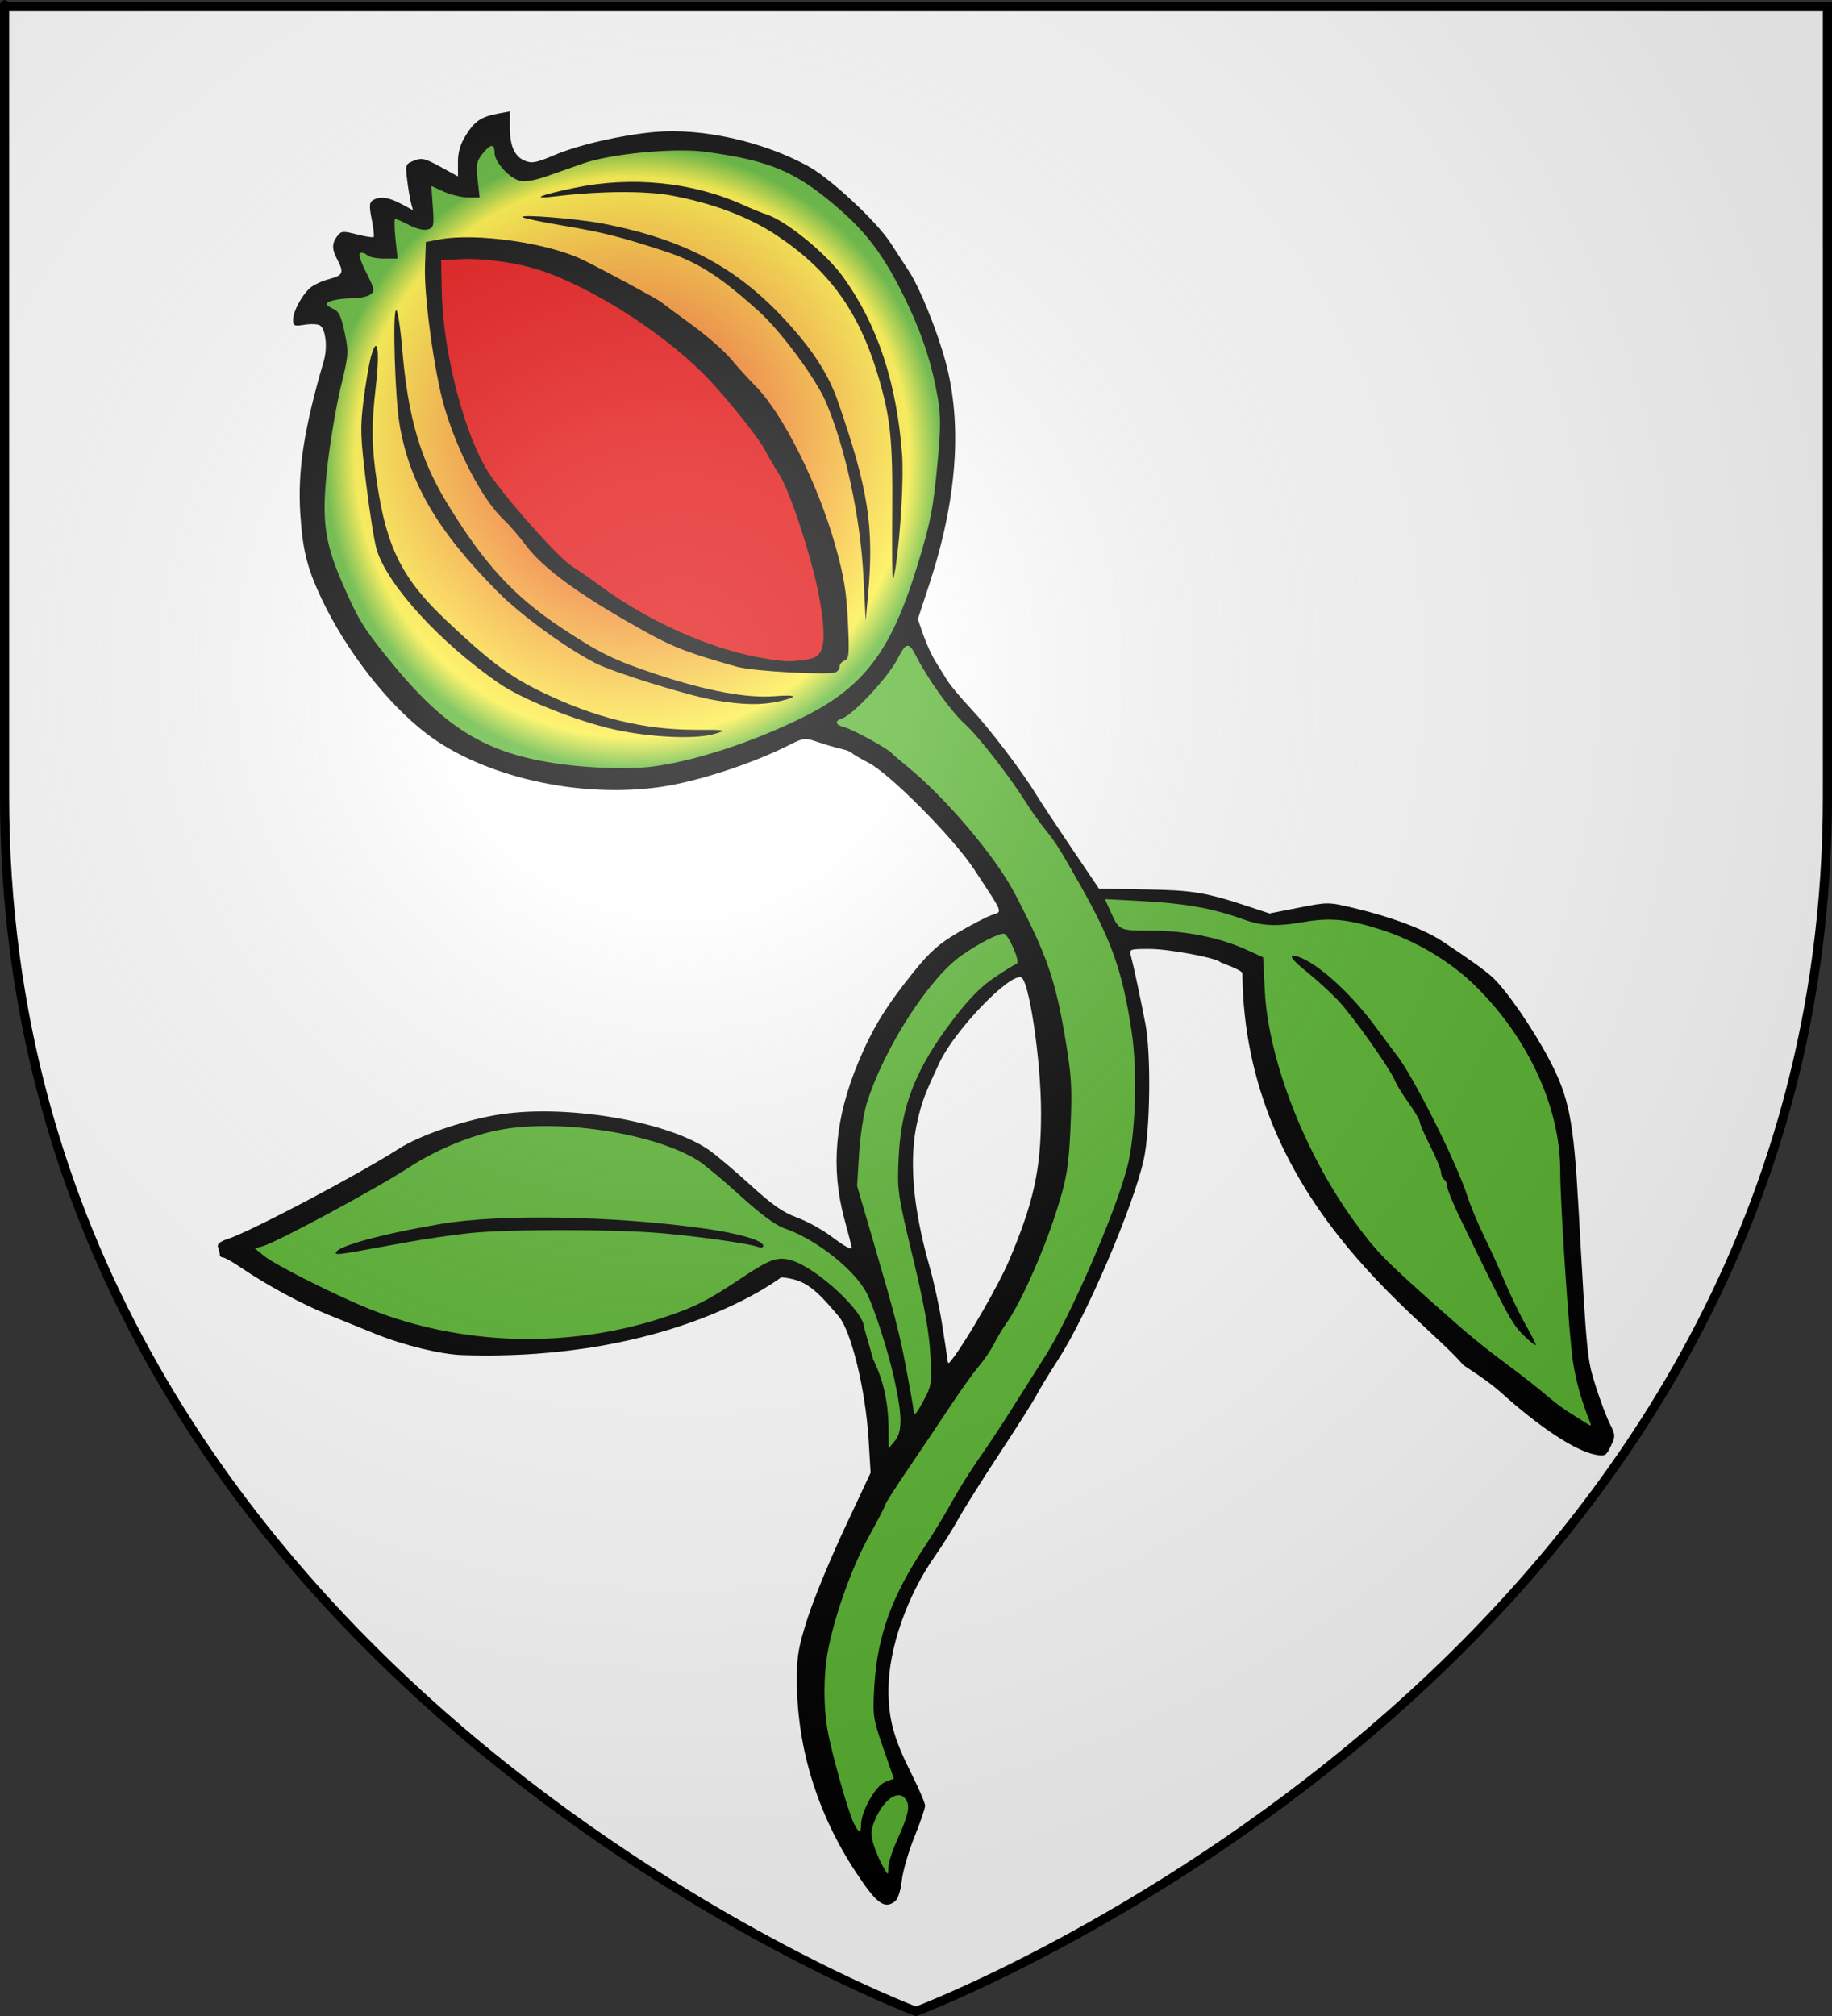<?xml version="1.0" encoding="UTF-8" standalone="no"?>
<svg
   xmlns:dc="http://purl.org/dc/elements/1.1/"
   xmlns:cc="http://web.resource.org/cc/"
   xmlns:rdf="http://www.w3.org/1999/02/22-rdf-syntax-ns#"
   xmlns:svg="http://www.w3.org/2000/svg"
   xmlns="http://www.w3.org/2000/svg"
   xmlns:xlink="http://www.w3.org/1999/xlink"
   xmlns:sodipodi="http://sodipodi.sourceforge.net/DTD/sodipodi-0.dtd"
   xmlns:inkscape="http://www.inkscape.org/namespaces/inkscape"
   height="660"
   width="600"
   version="1.0"
   id="svg2"
   sodipodi:version="0.32"
   inkscape:version="0.44.1"
   sodipodi:docname="Blason_Royaume_de_Grenade_2.svg"
   sodipodi:docbase="G:\blasons"
   inkscape:export-filename="/Users/olivier/Desktop/Blason Rouge/Blason_Vide_3D.png"
   inkscape:export-xdpi="144"
   inkscape:export-ydpi="144">
  <rect width="100%" height="100%" fill="#333333" stroke="none"/>
  <sodipodi:namedview
     inkscape:window-height="712"
     inkscape:window-width="1024"
     inkscape:pageshadow="2"
     inkscape:pageopacity="0.0"
     guidetolerance="10.0"
     gridtolerance="10.0"
     objecttolerance="10.0"
     borderopacity="1.0"
     bordercolor="#666666"
     pagecolor="#ffffff"
     id="base"
     showgrid="false"
     height="660px"
     inkscape:zoom="0.77248022"
     inkscape:cx="167.37481"
     inkscape:cy="396.08677"
     inkscape:window-x="-4"
     inkscape:window-y="-4"
     inkscape:current-layer="layer3"
     showguides="true"
     inkscape:guide-bbox="true" />
  <desc
     id="desc4">Flag of Canton of Valais (Wallis)</desc>
  <defs
     id="defs6">
    <linearGradient
       id="linearGradient10877">
      <stop
         style="stop-color:#e20909;stop-opacity:1;"
         offset="0"
         id="stop10879" />
      <stop
         id="stop12661"
         offset="0.9"
         style="stop-color:#fcef3c;stop-opacity:1;" />
      <stop
         style="stop-color:#5ab532;stop-opacity:1;"
         offset="1"
         id="stop10881" />
    </linearGradient>
    <linearGradient
       id="linearGradient2893">
      <stop
         style="stop-color:white;stop-opacity:0.314;"
         offset="0"
         id="stop2895" />
      <stop
         id="stop2897"
         offset="0.19"
         style="stop-color:white;stop-opacity:0.251;" />
      <stop
         style="stop-color:#6b6b6b;stop-opacity:0.125;"
         offset="0.6"
         id="stop2901" />
      <stop
         style="stop-color:black;stop-opacity:0.125;"
         offset="1"
         id="stop2899" />
    </linearGradient>
    <linearGradient
       id="linearGradient2885">
      <stop
         id="stop2887"
         offset="0"
         style="stop-color:white;stop-opacity:1;" />
      <stop
         style="stop-color:white;stop-opacity:1;"
         offset="0.229"
         id="stop2891" />
      <stop
         id="stop2889"
         offset="1"
         style="stop-color:black;stop-opacity:1;" />
    </linearGradient>
    <linearGradient
       id="linearGradient2955">
      <stop
         id="stop2867"
         offset="0"
         style="stop-color:#fd0000;stop-opacity:1;" />
      <stop
         style="stop-color:#e77275;stop-opacity:0.659;"
         offset="0.5"
         id="stop2873" />
      <stop
         style="stop-color:black;stop-opacity:0.323;"
         offset="1"
         id="stop2959" />
    </linearGradient>
    <radialGradient
       inkscape:collect="always"
       xlink:href="#linearGradient2955"
       id="radialGradient2961"
       cx="225.524"
       cy="218.901"
       fx="225.524"
       fy="218.901"
       r="300"
       gradientTransform="matrix(-4.167939e-4,2.183,-1.884,-3.599562e-4,615.597,-289.121)"
       gradientUnits="userSpaceOnUse" />
    <polygon
       id="star"
       transform="scale(53,53)"
       points="0,-1 0.588,0.809 -0.951,-0.309 0.951,-0.309 -0.588,0.809 0,-1 " />
    <clipPath
       id="clip">
      <path
         d="M 0,-200 L 0,600 L 300,600 L 300,-200 L 0,-200 z "
         id="path10" />
    </clipPath>
    <radialGradient
       inkscape:collect="always"
       xlink:href="#linearGradient2955"
       id="radialGradient1911"
       gradientUnits="userSpaceOnUse"
       gradientTransform="matrix(-4.167939e-4,2.183,-1.884,-3.599562e-4,615.597,-289.121)"
       cx="225.524"
       cy="218.901"
       fx="225.524"
       fy="218.901"
       r="300" />
    <radialGradient
       inkscape:collect="always"
       xlink:href="#linearGradient2955"
       id="radialGradient2865"
       gradientUnits="userSpaceOnUse"
       gradientTransform="matrix(0,1.749,-1.593,-1.049767e-7,551.788,-191.29)"
       cx="225.524"
       cy="218.901"
       fx="225.524"
       fy="218.901"
       r="300" />
    <radialGradient
       inkscape:collect="always"
       xlink:href="#linearGradient2955"
       id="radialGradient2871"
       gradientUnits="userSpaceOnUse"
       gradientTransform="matrix(0,1.386,-1.323,-5.741131e-8,-158.082,-109.541)"
       cx="225.524"
       cy="218.901"
       fx="225.524"
       fy="218.901"
       r="300" />
    <radialGradient
       inkscape:collect="always"
       xlink:href="#linearGradient2893"
       id="radialGradient3163"
       gradientUnits="userSpaceOnUse"
       gradientTransform="matrix(1.353,0,0,1.349,-77.629,-85.747)"
       cx="221.445"
       cy="226.331"
       fx="221.445"
       fy="226.331"
       r="300" />
    <radialGradient
       gradientTransform="matrix(1.353,0,0,1.349,-77.629,-85.747)"
       gradientUnits="userSpaceOnUse"
       xlink:href="#linearGradient2893"
       id="radialGradient9547"
       fy="226.331"
       fx="221.445"
       r="300"
       cy="226.331"
       cx="221.445" />
    <radialGradient
       gradientTransform="matrix(0,1.386,-1.323,-5.741131e-8,-158.082,-109.541)"
       gradientUnits="userSpaceOnUse"
       xlink:href="#linearGradient2955"
       id="radialGradient9545"
       fy="218.901"
       fx="225.524"
       r="300"
       cy="218.901"
       cx="225.524" />
    <radialGradient
       gradientTransform="matrix(0,1.749,-1.593,-1.049767e-7,551.788,-191.29)"
       gradientUnits="userSpaceOnUse"
       xlink:href="#linearGradient2955"
       id="radialGradient9543"
       fy="218.901"
       fx="225.524"
       r="300"
       cy="218.901"
       cx="225.524" />
    <radialGradient
       gradientTransform="matrix(-4.167939e-4,2.183,-1.884,-3.599562e-4,615.597,-289.121)"
       gradientUnits="userSpaceOnUse"
       xlink:href="#linearGradient2955"
       id="radialGradient9541"
       fy="218.901"
       fx="225.524"
       r="300"
       cy="218.901"
       cx="225.524" />
    <clipPath
       id="clipPath9537">
      <path
         id="path9539"
         d="M 0,-200 L 0,600 L 300,600 L 300,-200 L 0,-200 z " />
    </clipPath>
    <polygon
       id="polygon9535"
       transform="scale(53,53)"
       points="0,-1 0.588,0.809 -0.951,-0.309 0.951,-0.309 -0.588,0.809 0,-1 " />
    <radialGradient
       gradientTransform="matrix(-4.167939e-4,2.183,-1.884,-3.599562e-4,615.597,-289.121)"
       gradientUnits="userSpaceOnUse"
       xlink:href="#linearGradient2955"
       id="radialGradient9533"
       fy="218.901"
       fx="225.524"
       r="300"
       cy="218.901"
       cx="225.524" />
    <linearGradient
       id="linearGradient9525">
      <stop
         id="stop9527"
         offset="0"
         style="stop-color:#fd0000;stop-opacity:1" />
      <stop
         id="stop9529"
         offset="0.5"
         style="stop-color:#e77275;stop-opacity:0.659" />
      <stop
         id="stop9531"
         offset="1"
         style="stop-color:black;stop-opacity:0.323" />
    </linearGradient>
    <linearGradient
       id="linearGradient9517">
      <stop
         id="stop9519"
         offset="0"
         style="stop-color:white;stop-opacity:1" />
      <stop
         id="stop9521"
         offset="0.229"
         style="stop-color:white;stop-opacity:1" />
      <stop
         id="stop9523"
         offset="1"
         style="stop-color:black;stop-opacity:1" />
    </linearGradient>
    <linearGradient
       id="linearGradient9507">
      <stop
         id="stop9509"
         offset="0"
         style="stop-color:white;stop-opacity:0.314" />
      <stop
         id="stop9511"
         offset="0.19"
         style="stop-color:white;stop-opacity:0.251" />
      <stop
         id="stop9513"
         offset="0.6"
         style="stop-color:#6b6b6b;stop-opacity:0.125" />
      <stop
         id="stop9515"
         offset="1"
         style="stop-color:black;stop-opacity:0.125" />
    </linearGradient>
    <radialGradient
       inkscape:collect="always"
       xlink:href="#linearGradient10877"
       id="radialGradient13548"
       cx="207.087"
       cy="149.629"
       fx="207.087"
       fy="149.629"
       r="100.779"
       gradientTransform="matrix(1,0,0,1.011,0,-1.584)"
       gradientUnits="userSpaceOnUse" />
  </defs>
  <g
     inkscape:groupmode="layer"
     id="layer3"
     inkscape:label="Fond écu"
     style="display:inline">
    <path
       id="path2855"
       style="fill:white;fill-opacity:1;fill-rule:evenodd;stroke:none;stroke-width:1px;stroke-linecap:butt;stroke-linejoin:miter;stroke-opacity:1"
       d="M 300,658.5 C 300,658.5 598.5,546.18 598.5,260.728 C 598.5,-24.723 598.5,2.176 598.5,2.176 L 1.5,2.176 L 1.5,260.728 C 1.5,546.18 300,658.5 300,658.5 z "
       sodipodi:nodetypes="cccccc" />
    <path
       style="fill:#010000;stroke:none;stroke-opacity:1"
       d="M 293.175,622.414 C 294.089,621.688 294.999,618.856 295.347,615.658 C 295.676,612.629 297.529,606.223 299.465,601.422 C 301.401,596.621 302.985,592.003 302.985,591.159 C 302.985,590.315 301.009,585.69 298.594,580.882 C 292.71,569.165 290.985,562.893 290.985,553.213 C 290.985,539.84 297.062,522.41 306.297,509.294 C 308.671,505.923 312.109,500.464 313.936,497.164 C 315.764,493.864 321.859,484.189 327.482,475.664 C 333.105,467.139 338.46,458.69 339.384,456.889 C 340.307,455.088 343.598,449.688 346.696,444.889 C 355.971,430.526 371.129,395.075 374.573,379.693 C 376.719,370.111 377.032,344.99 375.129,335.164 C 373.361,326.03 371.163,315.744 370.377,312.914 C 369.772,310.738 369.977,310.664 376.619,310.672 C 382.757,310.679 398.209,313.555 399.604,314.95 C 399.903,315.249 407.462,317.737 406.892,318.801 C 407.599,392.64 465.697,430.755 479.289,446.937 L 483.887,450.003 C 486.416,451.69 489.835,454.291 491.485,455.784 C 504.049,467.154 515.944,475.003 522.465,476.226 C 525.665,476.827 526.037,476.623 527.557,473.436 C 529.107,470.186 529.088,469.784 527.219,466.081 C 526.132,463.927 524.036,458.339 522.561,453.664 C 519.765,444.8 519.71,444.23 516.966,395.164 C 515.377,366.753 513.904,359.285 507.474,347.019 C 502.193,336.948 493.395,324.17 488.853,319.978 C 486.418,317.73 481.261,314.029 472.459,308.211 C 466.507,304.277 455.835,300.242 443.746,297.354 C 435.047,295.276 434.962,295.275 425.392,297.156 L 415.777,299.047 L 409.131,296.847 C 394.952,292.155 390.719,291.449 375.208,291.188 L 359.931,290.932 L 350.879,277.548 C 345.901,270.187 340.625,262.196 339.156,259.79 C 334.592,252.317 324.019,238.455 317.864,231.875 C 314.627,228.415 311.233,224.365 310.322,222.874 C 309.411,221.384 307.668,218.589 306.449,216.664 C 305.23,214.739 303.417,210.81 302.418,207.932 L 300.603,202.701 L 304.311,191.432 C 313.473,163.583 315.267,138.795 309.611,118.164 C 306.805,107.927 301.173,94.064 297.662,88.754 C 296.357,86.78 293.639,82.603 291.622,79.473 C 287.171,72.562 271.958,58.39 264.744,54.432 C 249.929,46.305 230.018,41.86 214.485,43.211 C 203.702,44.15 189.467,47.413 181.658,50.736 C 175.692,53.274 174.173,53.571 171.917,52.636 C 168.48,51.212 166.985,47.838 166.985,41.506 L 166.985,36.442 L 163.396,37.115 C 157.621,38.198 155.583,39.526 152.701,44.081 C 150.744,47.174 149.985,49.683 149.985,53.058 L 149.985,57.743 L 144.235,54.598 C 139.188,51.837 138.132,51.591 135.601,52.585 C 132.802,53.683 132.735,53.873 133.354,58.941 C 133.704,61.814 134.276,65.21 134.625,66.489 L 135.258,68.814 L 131.386,66.739 C 127.242,64.518 124.335,64.156 122.083,65.582 C 120.943,66.304 120.879,67.466 121.743,71.817 C 122.326,74.758 122.612,77.36 122.377,77.599 C 122.142,77.838 119.68,77.451 116.906,76.741 C 112.291,75.558 111.744,75.605 110.456,77.306 C 108.641,79.703 108.649,81.495 110.491,85.028 C 112.734,89.329 112.378,90.144 107.713,91.392 C 105.363,92.02 102.55,93.351 101.463,94.349 C 98.722,96.864 95.985,102.034 95.985,104.696 C 95.985,106.705 96.347,106.862 99.735,106.324 C 101.798,105.996 104.064,106.087 104.77,106.527 C 106.689,107.72 107.339,113.753 106.031,118.223 C 99.549,140.372 97.448,154.023 98.347,168.154 C 99.109,180.148 100.593,186.061 105.363,196.11 C 113.402,213.046 126.709,230.17 139.485,240.018 C 157.971,254.268 189.562,261.504 216.371,257.629 C 228.389,255.892 246.245,250.074 258.444,243.92 C 263.234,241.504 263.556,241.471 267.944,242.959 C 270.442,243.805 273.831,244.796 275.475,245.16 C 277.12,245.525 278.695,246.125 278.975,246.493 C 279.256,246.862 281.681,248.289 284.365,249.664 C 291.447,253.292 312.231,274.251 319.073,284.664 C 328.91,299.635 328.408,298.321 324.771,299.589 C 323.04,300.193 318.098,302.753 313.788,305.279 C 307.525,308.951 304.603,311.543 299.219,318.202 C 290.2,329.357 285.704,336.704 281.044,347.9 C 273.493,366.044 272.041,382.263 276.483,398.842 C 277.856,403.969 278.981,408.277 278.983,408.414 C 278.992,409.363 276.707,408.12 272.152,404.697 C 269.248,402.516 264.216,399.762 260.97,398.578 C 256.479,396.941 252.843,394.396 245.776,387.944 C 240.666,383.28 234.538,378.113 232.159,376.463 C 218.206,366.787 184.017,361.227 162.22,365.089 C 150.733,367.125 137.372,371.767 130.611,376.073 C 116.802,384.868 82.15,403.135 74.463,405.671 C 71.928,406.508 71.018,407.307 71.416,408.346 C 71.729,409.161 71.985,410.241 71.985,410.746 C 71.985,411.251 72.44,411.664 72.995,411.664 C 73.551,411.664 76.159,413.127 78.79,414.914 C 87.234,420.649 98.729,426.888 106.985,430.216 C 110.01,431.436 117.155,434.333 122.863,436.654 C 132.506,440.576 144.629,443.406 151.322,443.629 C 220.432,445.918 255.87,418.14 255.87,418.14 C 263.073,418.953 266.189,420.713 274.861,431.19 C 278.595,435.701 283.444,454.185 284.501,471.664 L 285.136,482.164 L 276.678,500.205 C 272.027,510.127 266.593,523.281 264.603,529.436 C 261.498,539.042 260.985,541.957 260.985,550.015 C 260.985,572.03 267.636,593.696 280.295,612.919 C 287.116,623.276 289.697,625.179 293.175,622.414 z "
       id="path1971"
       sodipodi:nodetypes="cssssssssssssssscccssssssssssccccccsssscccssssssscccscccsscccssssssssssssssssssssssssssssssssssssssssscsscccsssc" />
    <path
       style="fill:#5ab532;fill-opacity:1;stroke:none;stroke-opacity:1"
       d="M 285.984,603.451 C 285.149,600.514 285.257,598.949 286.504,595.964 C 289.571,588.625 294.726,585.443 296.917,589.536 C 298.071,591.694 297.36,594.556 293.586,602.943 C 292.155,606.121 290.966,609.946 290.943,611.443 C 290.902,614.147 290.889,614.142 288.971,610.664 C 287.91,608.739 286.566,605.493 285.984,603.451 z "
       id="path1969" />
    <path
       style="fill:#5ab532;fill-opacity:1;stroke:none;stroke-opacity:1"
       d="M 279.644,596.914 C 277.802,593.277 272.297,573.721 271.007,566.23 C 269.69,558.585 269.706,548.595 271.046,541.098 C 273.101,529.605 278.894,513.242 284.461,503.21 C 287.499,497.735 289.985,492.934 289.985,492.541 C 289.985,492.148 293.454,486.728 297.694,480.496 C 301.933,474.263 308.08,465.114 311.352,460.164 C 314.625,455.214 318.733,449.481 320.481,447.425 C 322.229,445.368 324.52,441.993 325.572,439.925 C 326.624,437.856 328.449,434.814 329.626,433.164 C 334.097,426.9 341.352,410.798 345.622,397.664 C 349.346,386.211 350.035,382.219 350.626,368.664 C 351.166,356.287 350.929,352.188 349.008,340.664 C 345.698,320.804 342.938,312.812 332.43,292.664 C 326.039,280.41 309.718,261.139 296.985,250.813 C 294.51,248.806 292.26,246.876 291.985,246.524 C 290.936,245.18 279.261,238.771 276.685,238.125 C 273.597,237.35 273.174,236.061 275.735,235.233 C 279.409,234.045 290.925,221.662 294.048,215.542 C 296.79,210.166 297.643,210.073 300.09,214.879 C 303.937,222.435 311.61,233.093 316.112,237.135 C 320.44,241.02 330.849,254.425 336.311,263.145 C 337.865,265.626 340.565,269.406 342.311,271.545 C 345.677,275.668 346.98,277.735 353.728,289.664 C 364.147,308.082 367.625,317.97 370.614,337.664 C 372.611,350.825 371.919,371.76 369.14,382.264 C 365.065,397.668 350.432,431.291 342.201,444.164 C 339.388,448.564 334.476,456.318 331.286,461.394 C 328.095,466.47 323.327,473.67 320.689,477.394 C 318.052,481.118 314.036,487.539 311.764,491.664 C 309.493,495.789 305.526,502.314 302.948,506.164 C 292.079,522.399 287.276,535.698 286.336,552.164 C 285.79,561.731 285.917,562.601 289.261,572.238 L 292.756,582.312 L 289.864,583.404 C 286.777,584.569 282.014,593.049 281.995,597.414 C 281.982,600.39 281.335,600.253 279.644,596.914 z "
       id="path1967" />
    <path
       style="fill:#5ab532;fill-opacity:1;stroke:none;stroke-opacity:1"
       d="M 282.985,434.544 C 282.985,429.38 267.532,415.107 259.257,412.627 C 254.736,411.273 252.187,412.169 242.88,418.381 C 231.952,425.677 227.723,427.838 217.985,431.101 C 186.621,441.612 151.332,440.675 120.985,428.527 C 110.109,424.173 89.975,414.046 86.485,411.174 L 83.485,408.705 L 85.957,408.01 C 90.718,406.671 123.01,389.292 134.044,382.131 C 142.319,376.759 152.587,372.37 161.753,370.285 C 181.064,365.893 213.993,370.679 228.751,380.023 C 230.805,381.324 236.985,386.485 242.485,391.493 C 249.101,397.517 253.975,401.114 256.887,402.122 C 267.32,405.734 279.829,415.587 283.867,423.375 C 286.297,428.061 290.952,442.577 292.924,451.617 C 295.548,463.652 295.572,468.738 293.018,471.803 L 291.052,474.164 L 291.018,468.051 C 290.97,459.212 289.394,452.021 285.968,445.018 C 285.968,445.018 282.985,434.544 282.985,434.544 z "
       id="path1963"
       sodipodi:nodetypes="csssscccsssssssccccc" />
    <path
       style="fill:#010000;stroke:none;stroke-opacity:1"
       d="M 117.485,409.556 C 120.235,409.069 127.21,407.806 132.985,406.747 C 138.76,405.689 147.985,404.333 153.485,403.734 C 166.033,402.367 200.643,402.356 216.485,403.713 C 228.811,404.769 245.453,407.139 248.352,408.251 C 249.25,408.596 249.985,408.417 249.985,407.854 C 249.985,406.138 242.048,403.788 230.985,402.228 C 201.196,398.026 163.876,397.363 144.365,400.69 C 124.65,404.051 109.985,408.103 109.985,410.19 C 109.985,410.776 111.141,410.678 117.485,409.556 z "
       id="path1959" />
    <path
       style="fill:#5ab532;fill-opacity:1;stroke:none;stroke-opacity:1"
       d="M 513.485,462.126 C 511.835,461.099 508.632,458.663 506.366,456.712 C 504.101,454.761 499.23,450.914 495.543,448.164 C 484.563,439.976 481.743,437.657 469.395,426.664 C 453.195,412.242 450.41,409.345 443.267,399.481 C 427.153,377.23 415.366,346.699 414.238,324.291 L 413.69,313.418 L 408.538,311.06 C 399.656,306.993 388.43,304.696 377.358,304.679 C 366.387,304.663 366.584,304.755 363.639,298.259 L 361.869,294.353 L 374.44,295.025 C 388.064,295.753 397.103,297.366 406.485,300.743 C 413.417,303.238 417.743,303.451 427.485,301.776 C 435.765,300.353 441.699,300.97 452.295,304.357 C 463.864,308.054 475.228,314.871 483.506,323.079 C 500.647,340.076 510.985,362.714 510.985,383.253 C 510.985,394.062 513.885,437.615 515.141,445.664 C 516.171,452.263 517.936,458.587 520.584,465.161 C 521.352,467.067 521.276,467.086 518.937,465.575 C 517.588,464.704 515.135,463.152 513.485,462.126 z "
       id="path1957" />
    <path
       style="fill:#010000;stroke:none;stroke-opacity:1"
       d="M 502.985,440.285 C 502.985,439.854 501.517,436.95 499.723,433.832 C 497.928,430.715 494.938,424.564 493.077,420.164 C 491.216,415.764 488.045,408.789 486.03,404.664 C 484.015,400.539 481.574,394.689 480.607,391.664 C 477.019,380.449 462.536,351.644 457.226,345.164 C 456.775,344.614 453.757,340.564 450.519,336.164 C 442.367,325.085 431.429,315.209 425.079,313.194 C 421.567,312.079 422.72,313.973 428.235,318.38 C 431.123,320.687 435.558,324.732 438.092,327.369 C 442.867,332.338 455.364,349.957 456.918,353.911 C 457.405,355.15 459.419,358.413 461.394,361.161 C 463.369,363.909 464.985,366.667 464.985,367.291 C 464.985,367.914 466.552,371.515 468.466,375.294 C 470.381,379.072 471.956,382.925 471.966,383.855 C 471.977,384.785 472.435,385.824 472.985,386.164 C 473.535,386.504 473.985,387.54 473.985,388.465 C 473.985,389.391 476.062,394.427 478.601,399.656 C 493.481,430.306 495.2,433.468 499.005,437.184 C 501.194,439.321 502.985,440.717 502.985,440.285 z "
       id="path1955" />
    <path
       style="fill:#5ab532;fill-opacity:1;stroke:none;stroke-opacity:1"
       d="M 296.916,448.664 C 294.606,436.436 293.094,430.577 285.963,406.211 L 280.709,388.257 L 281.356,377.711 C 281.712,371.91 282.849,364.464 283.883,361.164 C 289.514,343.191 304.208,320.305 314.959,312.763 C 320.445,308.915 326.762,305.664 328.754,305.664 C 330.227,305.664 334.297,315.06 333.01,315.489 C 332.371,315.702 329.069,317.741 325.671,320.02 C 321.338,322.928 317.329,326.998 312.233,333.664 C 299.898,349.8 295.088,362.009 294.308,379.164 C 293.824,389.799 293.979,390.878 298.975,411.664 C 302.696,427.145 304.296,436.001 304.69,443.297 C 305.217,453.063 305.133,453.623 302.361,458.733 C 299.879,463.311 299.445,463.703 299.192,461.6 C 299.031,460.26 298.007,454.439 296.916,448.664 z "
       id="path1953" />
    <path
       style="fill:white;fill-opacity:1;stroke:none;stroke-opacity:1"
       d="M 308.402,432.664 C 307.558,427.439 305.776,419.339 304.442,414.664 C 298.88,395.167 297.578,379.258 300.522,366.768 C 302.014,360.441 302.854,358.23 307.72,347.829 C 312.609,337.377 330.537,318.682 334.428,319.978 C 337.05,320.852 340.941,347.182 340.958,364.164 C 340.977,382.726 338.608,393.602 330.31,413.048 C 327.194,420.351 317.448,437.368 312.575,444.014 C 310.49,446.858 310.485,446.859 310.211,444.514 C 310.06,443.222 309.246,437.889 308.402,432.664 z "
       id="path1951" />
    <path
       style="fill:url(#radialGradient13548);fill-opacity:1.0;stroke:none;stroke-opacity:1"
       d="M 183.985,250.2 C 158.921,246.798 145.472,238.502 126.376,214.664 C 118.797,205.203 117.109,202.382 112.018,190.664 C 106.118,177.087 105.226,169.571 107.365,151.44 C 108.291,143.588 110.228,132.334 111.67,126.43 C 114.168,116.201 114.226,115.377 112.888,108.93 C 111.788,103.627 110.999,101.951 109.235,101.177 C 107.998,100.634 106.985,99.899 106.985,99.544 C 106.985,98.567 110.994,97.693 115.544,97.678 C 117.776,97.67 120.357,97.102 121.28,96.414 C 122.821,95.265 122.711,94.68 119.924,89.18 C 117.984,85.353 117.3,83.059 118.025,82.817 C 118.65,82.609 119.661,82.94 120.273,83.552 C 120.885,84.163 123.373,84.664 125.802,84.664 L 130.218,84.664 L 129.522,78.164 C 129.139,74.589 129.105,71.664 129.445,71.664 C 129.786,71.664 131.872,72.586 134.082,73.713 C 136.527,74.961 138.909,75.506 140.169,75.106 C 142.061,74.505 142.197,73.868 141.753,67.669 L 141.268,60.889 L 145.377,62.754 C 147.636,63.781 151.195,64.63 153.285,64.642 L 157.084,64.664 L 156.438,58.914 C 155.879,53.943 156.085,52.792 157.961,50.414 C 160.63,47.03 161.985,46.91 161.985,50.058 C 161.985,53.036 166.797,58.328 170.305,59.208 C 171.965,59.625 175.233,59.052 179.207,57.647 C 182.66,56.427 187.96,54.565 190.985,53.51 C 200.165,50.309 220.911,48.328 230.985,49.691 C 250.506,52.331 258.978,55.577 270.597,64.865 C 283.263,74.989 289.541,83.195 297.446,99.961 C 302.314,110.285 305.324,119.717 307.14,130.341 C 308.112,136.025 308.109,140.277 307.125,150.78 C 305.623,166.819 304.827,170.896 300.349,185.481 C 291.814,213.28 282.89,225.007 262.682,234.979 C 246.345,243.04 227.163,249.283 213.485,250.99 C 206.459,251.867 193.76,251.527 183.985,250.2 z "
       id="path1947" />
    <path
       style="fill:#010000;stroke:none;stroke-opacity:1"
       d="M 233.985,240.273 C 238.393,238.963 238.261,238.935 227.485,238.911 C 210.633,238.874 194.896,234.99 177.46,226.566 C 166.982,221.503 160.323,216.519 146.192,203.164 C 131.757,189.522 126.654,179.408 123.487,158.164 C 121.682,146.053 121.61,139.311 123.142,126.06 C 124.484,114.461 123.53,109.178 121.479,116.847 C 120.79,119.423 119.683,125.964 119.02,131.382 C 117.952,140.098 118.056,143.21 119.918,158.355 C 121.076,167.771 122.624,177.47 123.358,179.909 C 126.869,191.574 144.307,210.599 163.612,223.828 C 170.508,228.553 186.264,235.033 198.485,238.171 C 210.664,241.298 227.233,242.279 233.985,240.273 z "
       id="path1945" />
    <path
       style="fill:#010000;stroke:none;stroke-opacity:1"
       d="M 255.426,229.54 C 261.815,228.042 260.99,227.361 253.485,227.937 C 244.608,228.618 231.526,226.197 215.447,220.896 C 201.293,216.23 196.518,213.909 183.929,205.575 C 168.347,195.261 158.59,184.659 146.555,164.968 C 137.747,150.556 133.685,136.801 131.802,115.006 C 131.086,106.719 130.192,101.057 129.681,101.568 C 128.538,102.711 129.392,130.164 130.84,138.834 C 134.058,158.099 143.375,174.006 162.981,193.712 C 170.708,201.479 185.121,212.003 194.985,217.081 C 200.898,220.125 225.013,227.636 233.866,229.192 C 243.165,230.825 249.503,230.928 255.426,229.54 z "
       id="path1943" />
    <path
       style="fill:#010000;stroke:none;stroke-opacity:1"
       d="M 273.735,220.071 C 274.423,219.756 274.985,218.908 274.985,218.188 C 274.985,217.467 275.725,216.594 276.63,216.247 C 278.077,215.692 278.204,214.15 277.691,203.39 C 277.228,193.673 276.387,188.599 273.594,178.664 C 267.869,158.303 256.368,135.361 247.35,126.313 C 245.075,124.031 241.475,120.061 239.35,117.491 C 237.224,114.92 231.435,109.871 226.485,106.27 C 221.535,102.669 217.029,99.341 216.472,98.875 C 215.314,97.907 197.731,88.412 190.985,85.113 C 179.563,79.527 155.956,76.142 143.985,78.375 L 139.485,79.214 L 139.191,87.074 C 138.824,96.85 142.241,121.874 145.458,132.975 C 149.794,147.935 158.092,163.73 164.997,170.164 C 166.768,171.814 169.979,175.527 172.132,178.414 C 178.077,186.385 190.826,195.545 212.612,207.498 C 220.869,212.029 225.904,213.915 241.485,218.314 C 246.589,219.755 271.471,221.111 273.735,220.071 z "
       id="path1941" />
    <path
       style="fill:#e20909;fill-opacity:1;stroke:none;stroke-opacity:1"
       d="M 247.846,215.082 C 231.715,212.03 211.973,203.119 197.121,192.185 C 193.856,189.782 189.403,186.691 187.226,185.316 C 183.239,182.799 168.88,166.901 161.311,156.623 C 152.839,145.118 145.075,116.435 144.674,95.156 L 144.485,85.164 L 150.985,84.839 C 158.652,84.455 170.048,86.105 177.545,88.685 C 195.515,94.867 219.292,110.417 232.563,124.664 C 239.583,132.2 248.76,143.819 250.674,147.594 C 251.67,149.557 253.661,152.964 255.099,155.164 C 258.91,160.998 266.587,184.8 268.557,196.893 C 270.789,210.591 269.969,214.887 264.95,215.782 C 259.093,216.828 256.512,216.722 247.846,215.082 z "
       id="path1939" />
    <path
       style="fill:#010000;stroke:none;stroke-opacity:1"
       d="M 284.253,195.263 C 286.361,172.521 284.438,160.169 274.224,130.861 C 271.854,124.063 267.773,117.203 261.923,110.188 C 244.327,89.087 226.332,78.776 197.338,73.179 C 189.165,71.602 170.178,70.07 171.098,71.063 C 171.435,71.426 177.028,72.619 183.527,73.713 C 197.34,76.038 202.651,77.36 217.253,82.104 C 228.458,85.744 235.567,90.256 248.605,102.003 C 255.782,108.469 267.257,124.008 270.531,131.696 C 276.886,146.617 281.806,169.495 282.782,188.664 L 283.52,203.164 L 284.253,195.263 z "
       id="path1937" />
    <path
       style="fill:#010000;stroke:none;stroke-opacity:1"
       d="M 293.37,185.414 C 295.021,173.959 296.013,156.282 295.433,148.664 C 293.647,125.183 287.353,106.265 276.136,90.664 C 270.604,82.97 257.339,72.167 250.972,70.169 C 249.604,69.74 246.235,68.373 243.485,67.132 C 226.74,59.577 206.935,57.574 188.046,61.526 C 176.492,63.943 173.481,65.309 181.985,64.276 C 196.411,62.523 211.543,62.427 220.028,64.034 C 233.729,66.628 245.287,71.015 254.411,77.086 C 271.48,88.443 281.208,101.856 287.468,122.664 C 291.625,136.478 292.409,143.867 292.22,167.414 C 292.121,179.652 292.202,189.664 292.399,189.664 C 292.597,189.664 293.034,187.752 293.37,185.414 z "
       id="path1898" />
  </g>
  <g
     inkscape:groupmode="layer"
     id="layer4"
     inkscape:label="Meubles">
    <g
       style="opacity:1"
       transform="translate(29.915,-1710.963)"
       id="g2119">
      <g
         transform="translate(-1361.835,-74.826)"
         id="g11024" />
    </g>
  </g>
  <g
     inkscape:groupmode="layer"
     id="layer2"
     inkscape:label="Reflet final"
     sodipodi:insensitive="true">
    <path
       sodipodi:nodetypes="cccccc"
       d="M 300,658.5 C 300,658.5 598.5,546.18 598.5,260.728 C 598.5,-24.723 598.5,2.176 598.5,2.176 L 1.5,2.176 L 1.5,260.728 C 1.5,546.18 300,658.5 300,658.5 z "
       style="opacity:1;fill:url(#radialGradient3163);fill-opacity:1;fill-rule:evenodd;stroke:none;stroke-width:1px;stroke-linecap:butt;stroke-linejoin:miter;stroke-opacity:1"
       id="path2875"
       inkscape:export-xdpi="144"
       inkscape:export-ydpi="144" />
  </g>
  <g
     inkscape:groupmode="layer"
     id="layer1"
     inkscape:label="Contour final"
     sodipodi:insensitive="true">
    <path
       sodipodi:nodetypes="cccccc"
       d="M 300,658.5 C 300,658.5 1.5,546.18 1.5,260.728 C 1.5,-24.723 1.5,2.176 1.5,2.176 L 598.5,2.176 L 598.5,260.728 C 598.5,546.18 300,658.5 300,658.5 z "
       style="opacity:1;fill:none;fill-opacity:1;fill-rule:evenodd;stroke:#000000;stroke-width:3;stroke-linecap:butt;stroke-linejoin:miter;stroke-miterlimit:4;stroke-dasharray:none;stroke-opacity:1"
       id="path1411"
       inkscape:export-xdpi="144"
       inkscape:export-ydpi="144" />
  </g>
</svg>
